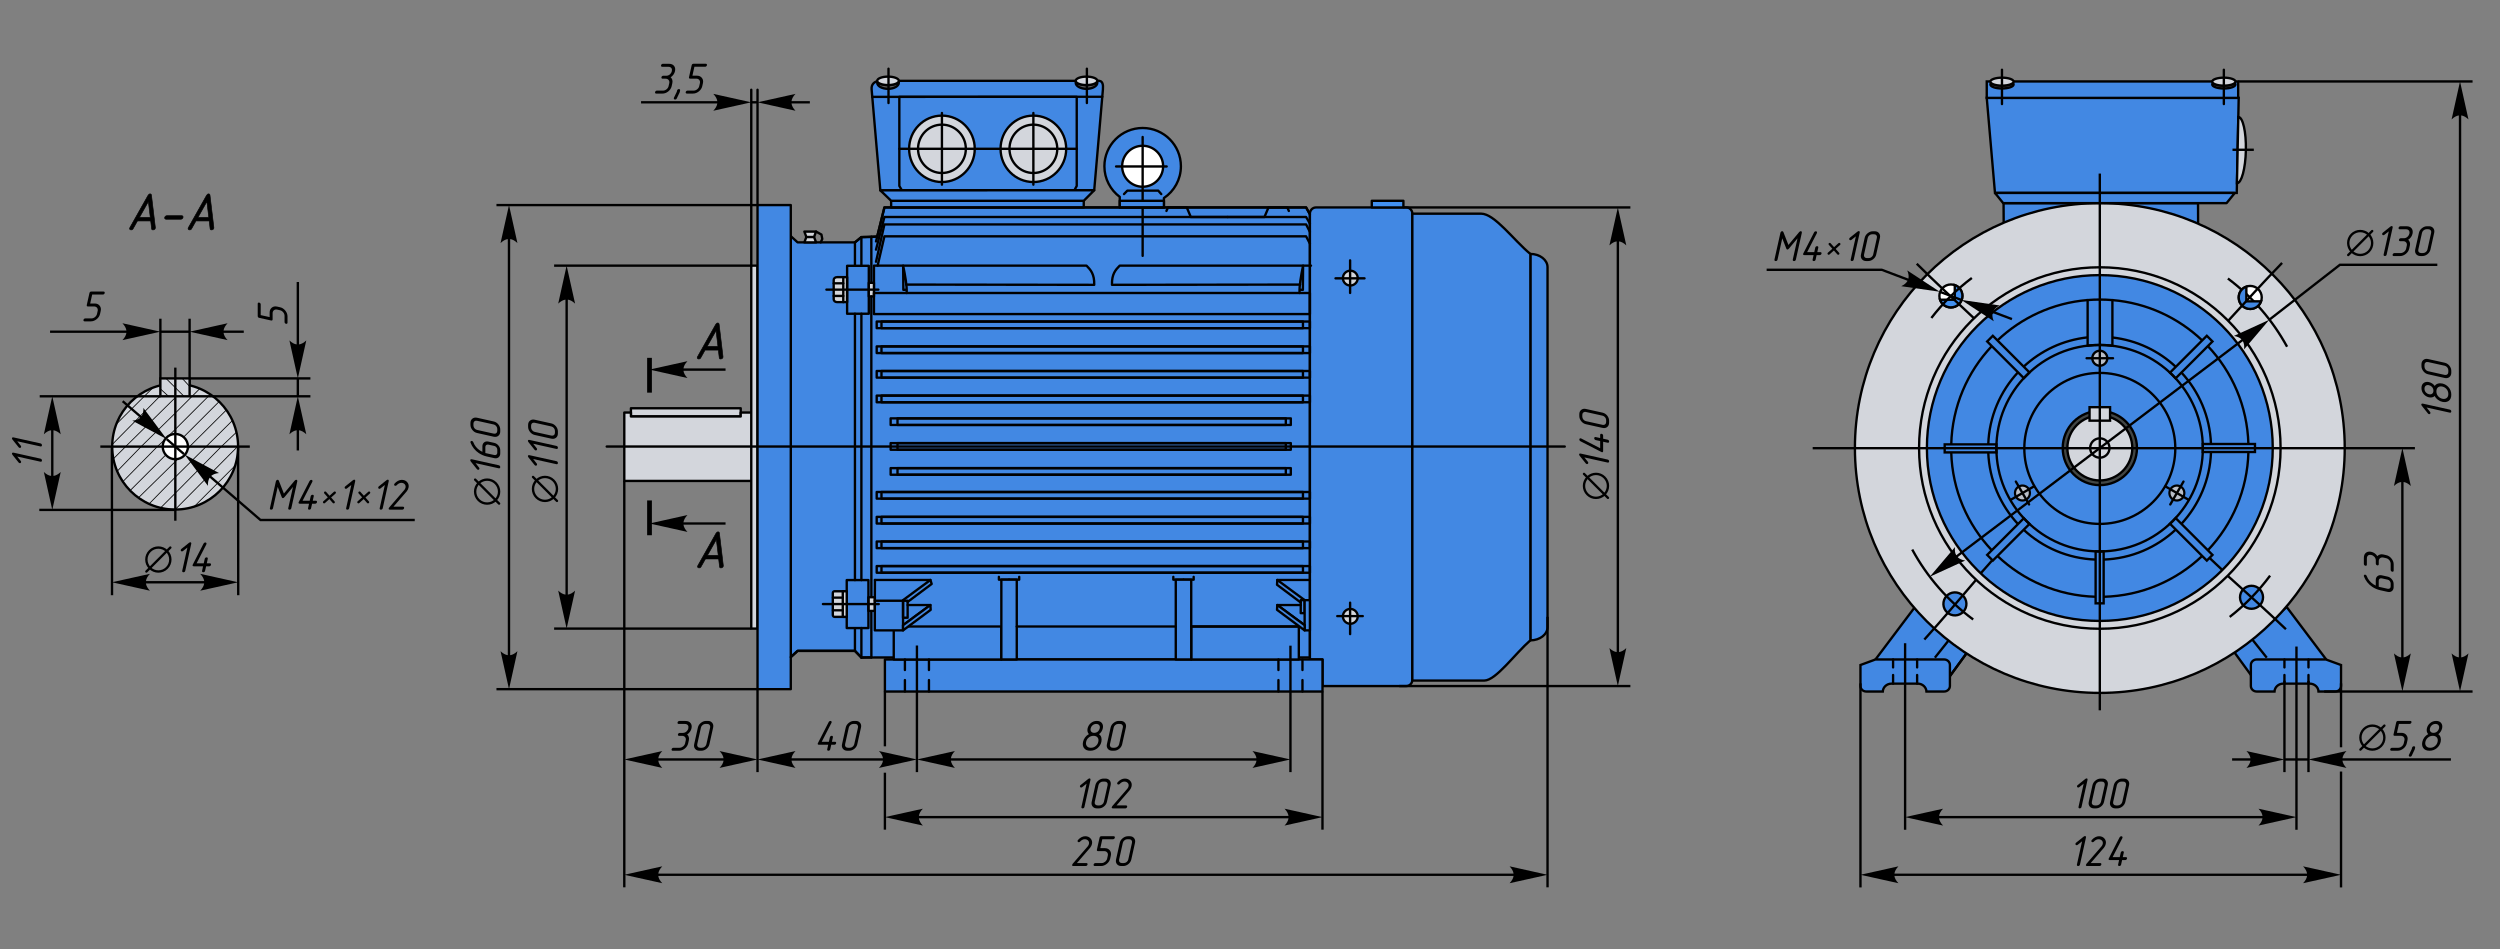 <?xml version="1.0" encoding="UTF-8"?> <svg xmlns="http://www.w3.org/2000/svg" xmlns:xlink="http://www.w3.org/1999/xlink" xml:space="preserve" version="1.1" style="shape-rendering:geometricPrecision; text-rendering:geometricPrecision; image-rendering:optimizeQuality; fill-rule:evenodd; clip-rule:evenodd" viewBox="0 0 91100 34595"><rect x="0" y="0" width="91100" height="34595" fill="#808080" stroke="none"/><defs><style type="text/css"> .str3 {stroke:black;stroke-width:86.487} .str6 {stroke:black;stroke-width:86.487} .str2 {stroke:black;stroke-width:86.487} .str8 {stroke:#333333;stroke-width:57.658} .str5 {stroke:black;stroke-width:172.975} .str9 {stroke:black;stroke-width:28.829} .str7 {stroke:black;stroke-width:23.063} .str4 {stroke:black;stroke-width:86.487;stroke-linejoin:bevel} .str0 {stroke:black;stroke-width:86.487;stroke-linecap:round;stroke-linejoin:round} .str1 {stroke:black;stroke-width:86.487;stroke-linecap:round;stroke-linejoin:round} .fil6 {fill:none} .fil8 {fill:none;fill-rule:nonzero} .fil4 {fill:#5B5B5B} .fil7 {fill:#4190F0} .fil9 {fill:#424645} .fil0 {fill:#4288E3} .fil12 {fill:#B9BEC8} .fil5 {fill:#D3D6DC} .fil1 {fill:white} .fil11 {fill:black;fill-rule:nonzero} .fil10 {fill:black;fill-rule:nonzero} .fil2 {fill:#4288E3;fill-rule:nonzero} .fil3 {fill:#D3D6DC;fill-rule:nonzero} </style></defs><g id="Слой_x0020_1"><polygon class="fil0 str0" points="32568,24031 32568,23957 31389,23960 31154,23718 29064,23718 28816,23945 28816,8605 29064,8832 31154,8832 31389,8640 31966,8619 32228,7559 47594,7559 47733,7807 47733,23957 47329,23957 47329,24031 "></polygon><path class="fil0 str1" d="M32075 2946l7802 0c158,0 346,-68 313,313l-317 3674 0 0 -7794 4 -317 -3678c-33,-381 471,-313 313,-313z"></path><path class="fil0 str1" d="M42413 7217c373,-250 619,-676 619,-1158 0,-770 -624,-1395 -1394,-1395 -770,0 -1394,625 -1394,1395 0,457 220,862 560,1116l0 384 1609 0 0 -342z"></path><path class="fil1 str1" d="M41638 6805c412,0 746,-334 746,-746 0,-413 -334,-747 -746,-747 -413,0 -747,334 -747,747 0,412 334,746 747,746z"></path><path class="fil0 str1" d="M47954 7559l3291 0c122,0 221,102 221,227l0 16987c0,124 -99,227 -221,227l-3053 0 0 -969 -459 0 0 -16245c0,-125 100,-227 221,-227z"></path><polygon class="fil2 str2" points="76517,7402 73010,7402 73014,8116 "></polygon><polygon class="fil2 str2" points="76517,7402 80096,7402 80099,8150 "></polygon><polygon class="fil0 str2" points="72697,7031 81507,7031 81578,3567 72397,3567 "></polygon><polygon class="fil0 str3" points="83326,22119 84771,24037 82029,24605 81427,23779 "></polygon><polygon class="fil0 str3" points="69757,22151 68342,24031 71055,24637 71657,23811 "></polygon><path class="fil3 str2" d="M76517 25250c4928,0 8925,-3996 8925,-8924 0,-4928 -3997,-8924 -8925,-8924 -4928,0 -8924,3996 -8924,8924 0,4928 3996,8924 8924,8924z"></path><path class="fil4 str1" d="M31972 2974c-5,13 -7,27 -7,40 0,123 177,223 395,223 218,0 394,-100 394,-223 0,-13 -2,-27 -6,-40 -34,71 -195,126 -388,126 -194,0 -354,-55 -388,-126z"></path><path class="fil5 str1" d="M32360 2792c-218,0 -395,69 -395,154 0,85 177,154 395,154 218,0 394,-69 394,-154 0,-85 -176,-154 -394,-154z"></path><path class="fil4 str1" d="M39204 2974c-4,13 -6,27 -6,40 0,123 176,223 394,223 218,0 395,-100 395,-223 0,-13 -3,-27 -7,-40 -34,71 -194,126 -388,126 -193,0 -354,-55 -388,-126z"></path><path class="fil5 str1" d="M37656 4213c-661,0 -1196,542 -1196,1210 0,668 535,1210 1196,1210 660,0 1196,-542 1196,-1210 0,-668 -536,-1210 -1196,-1210z"></path><path class="fil5 str1" d="M34324 4213c-660,0 -1196,542 -1196,1210 0,668 536,1210 1196,1210 661,0 1196,-542 1196,-1210 0,-668 -535,-1210 -1196,-1210z"></path><polygon class="fil6 str1" points="32772,3529 39236,3529 39236,6776 39151,6933 32865,6936 32772,6776 "></polygon><line class="fil6 str1" x1="31785" y1="3530" x2="40167" y2="3526"></line><line class="fil6 str1" x1="32377" y1="2504" x2="32377" y2="3754"></line><path class="fil5 str1" d="M39592 2792c-218,0 -394,69 -394,154 0,85 176,154 394,154 218,0 395,-69 395,-154 0,-85 -177,-154 -395,-154z"></path><path class="fil0 str1" d="M32473 7317zm0 0l7019 0 0 242 -7019 0 0 -242z"></path><polyline class="fil6 str1" points="40959,7072 41080,6947 42205,6947 42316,7072 "></polyline><line class="fil6 str1" x1="40670" y1="6066" x2="42513" y2="6066"></line><line class="fil6 str1" x1="41638" y1="4992" x2="41638" y2="9323"></line><path class="fil0 str1" d="M40804 7317zm0 0l1609 0 0 242 -1609 0 0 -242z"></path><path class="fil6 str1" d="M31847 10677c0,-333 0,-665 0,-997 2582,0 5163,0 7745,0 146,148 294,305 281,699l-6851 -9"></path><polyline class="fil6 str1" points="42505,7687 42561,7559 43246,7559 43393,7908 44735,7908 "></polyline><polyline class="fil6 str1" points="46965,7687 46909,7559 46224,7559 46077,7908 44735,7908 "></polyline><polyline class="fil6 str1" points="31981,9680 32228,8612 47594,8612 47733,8878 "></polyline><polyline class="fil6 str1" points="31922,9538 32228,8178 47594,8178 47733,8450 "></polyline><polyline class="fil6 str1" points="31922,9096 32228,7908 47594,7908 47733,8146 "></polyline><polyline class="fil6 str1" points="31922,8797 32228,7559 47594,7559 47733,7807 "></polyline><path class="fil6 str1" d="M33039 10677c15,-266 -55,-630 -128,-997l7 881 122 -3"></path><path class="fil6 str1" d="M47772 9680c-2294,0 -4645,0 -6970,0 -146,148 -294,305 -281,699l6852 -9"></path><path class="fil6 str1" d="M47356 10677c-15,-266 55,-630 128,-997l-7 881 -123 -3"></path><path class="fil0 str1" d="M32246 24031zm0 0l15946 0 0 1168 -15946 0 0 -1168z"></path><path class="fil0 str1" d="M55766 23335c345,0 626,-217 626,-483l0 -13116c0,-266 -281,-483 -626,-483l0 14082z"></path><path class="fil0 str1" d="M51466 7786l2506 0c495,0 1196,978 1794,1467 0,4693 0,9386 0,14080 -560,489 -1257,1467 -1680,1467l-2620 0c0,-5671 0,-11343 0,-17014z"></path><path class="fil5 str1" d="M49206 10404c149,0 270,-121 270,-270 0,-149 -121,-270 -270,-270 -150,0 -271,121 -271,270 0,149 121,270 271,270z"></path><path class="fil7 str1" d="M49988 7317zm0 0l1152 0 0 242 -1152 0 0 -242z"></path><path class="fil6 str1" d="M32121 19732zm0 0l15359 0 0 242 -15359 0 0 -242z"></path><path class="fil6 str1" d="M31947 19732zm0 0l15786 0 0 242 -15786 0 0 -242z"></path><path class="fil6 str1" d="M32121 18835zm0 0l15359 0 0 242 -15359 0 0 -242z"></path><path class="fil6 str1" d="M31947 18835zm0 0l15786 0 0 242 -15786 0 0 -242z"></path><path class="fil6 str1" d="M32121 17928zm0 0l15359 0 0 242 -15359 0 0 -242z"></path><path class="fil6 str1" d="M31947 17928zm0 0l15786 0 0 242 -15786 0 0 -242z"></path><path class="fil6 str1" d="M32121 14416zm0 0l15359 0 0 242 -15359 0 0 -242z"></path><path class="fil6 str1" d="M31947 14416zm0 0l15786 0 0 242 -15786 0 0 -242z"></path><path class="fil6 str1" d="M32121 13519zm0 0l15359 0 0 242 -15359 0 0 -242z"></path><path class="fil6 str1" d="M31947 13519zm0 0l15786 0 0 242 -15786 0 0 -242z"></path><path class="fil6 str1" d="M32121 12623zm0 0l15359 0 0 242 -15359 0 0 -242z"></path><path class="fil6 str1" d="M31947 12623zm0 0l15786 0 0 242 -15786 0 0 -242z"></path><path class="fil6 str1" d="M32121 11716zm0 0l15359 0 0 242 -15359 0 0 -242z"></path><path class="fil6 str1" d="M31947 11716zm0 0l15786 0 0 242 -15786 0 0 -242z"></path><path class="fil5 str1" d="M30869 10099l-364 0c-69,0 -125,44 -125,98l0 714c0,54 56,98 125,98l364 0 0 -910z"></path><path class="fil6 str1" d="M30869 9686zm0 0l790 0 0 1747 -790 0 0 -1747z"></path><path class="fil5 str1" d="M31847 10305zm0 0l-188 0 0 497 188 0 0 -497z"></path><path class="fil6 str1" d="M31847 11445zm0 0l15886 0 0 -768 -15886 0 0 768z"></path><line class="fil6 str2" x1="56392" y1="22477" x2="56392" y2="32334"></line><path class="fil5 str1" d="M22991 14877zm0 0l4001 0 0 299 -4001 0 0 -299z"></path><polygon class="fil5 str1" points="27604,15033 26992,15033 26992,15176 22991,15176 22991,15033 22749,15033 22749,17525 27604,17525 "></polygon><line class="fil6 str2" x1="27604" y1="17525" x2="27376" y2="17525"></line><path class="fil5 str1" d="M27604 9680zm-228 0l228 0 0 13226 -228 0 0 -13226z"></path><path class="fil0 str1" d="M28816 7473zm0 0l-1212 0 0 17640 1212 0 0 -17640z"></path><line class="fil6 str1" x1="57019" y1="16272" x2="22109" y2="16272"></line><polyline class="fil6 str1" points="31154,23718 29064,23718 28816,23945 "></polyline><line class="fil6 str1" x1="31154" y1="8832" x2="31389" y2="8640"></line><line class="fil6 str1" x1="31154" y1="11433" x2="31154" y2="21138"></line><line class="fil6 str1" x1="31154" y1="8832" x2="31154" y2="9686"></line><line class="fil6 str1" x1="31389" y1="11433" x2="31389" y2="21138"></line><path class="fil6 str1" d="M31966 8619c-197,21 -380,19 -577,21l0 1046"></path><line class="fil6 str1" x1="31753" y1="21763" x2="31751" y2="10802"></line><line class="fil6 str1" x1="31753" y1="10305" x2="31751" y2="8626"></line><line class="fil6 str2" x1="27604" y1="25113" x2="18091" y2="25113"></line><line class="fil6 str2" x1="27604" y1="7473" x2="18091" y2="7473"></line><line class="fil6 str2" x1="27376" y1="22906" x2="20192" y2="22906"></line><line class="fil6 str2" x1="27376" y1="9680" x2="20192" y2="9680"></line><line class="fil6 str2" x1="27604" y1="28136" x2="27604" y2="25113"></line><line class="fil6 str2" x1="22749" y1="32334" x2="22749" y2="17525"></line><path class="fil8 str2" d="M76517 22912c3637,0 6587,-2949 6587,-6586 0,-3637 -2950,-6586 -6587,-6586 -3636,0 -6586,2949 -6586,6586 0,3637 2950,6586 6586,6586z"></path><path class="fil2 str2" d="M76517 22627c3480,0 6302,-2822 6302,-6301 0,-3480 -2822,-6301 -6302,-6301 -3479,0 -6301,2821 -6301,6301 0,3479 2822,6301 6301,6301z"></path><line class="fil8 str2" x1="82215" y1="16132" x2="82215" y2="16132"></line><line class="fil8 str2" x1="82227" y1="16603" x2="82227" y2="16603"></line><line class="fil8 str2" x1="70867" y1="16467" x2="70867" y2="16467"></line><line class="fil8 str2" x1="70861" y1="15997" x2="70861" y2="15997"></line><line class="fil8 str2" x1="72695" y1="20521" x2="72695" y2="20521"></line><line class="fil8 str2" x1="72348" y1="20203" x2="72348" y2="20203"></line><line class="fil8 str2" x1="80639" y1="20228" x2="80639" y2="20228"></line><line class="fil8 str2" x1="80312" y1="20567" x2="80312" y2="20567"></line><line class="fil8 str2" x1="80393" y1="12180" x2="80393" y2="12180"></line><line class="fil8 str2" x1="80736" y1="12503" x2="80736" y2="12503"></line><line class="fil8 str2" x1="72446" y1="12371" x2="72446" y2="12371"></line><line class="fil8 str2" x1="72777" y1="12036" x2="72777" y2="12036"></line><polygon class="fil8 str1" points="36216,17058 47037,17058 47037,17299 32455,17299 32455,17058 "></polygon><polygon class="fil8 str1" points="36216,16147 47037,16147 47037,16388 32455,16388 32455,16147 "></polygon><polygon class="fil8 str1" points="36216,15245 32455,15245 32455,15486 47037,15486 47037,15245 "></polygon><polygon class="fil8 str1" points="35798,16147 32705,16147 32705,16388 46855,16388 46855,16147 "></polygon><polygon class="fil8 str1" points="35798,15245 32705,15245 32705,15486 46855,15486 46855,15245 "></polygon><polygon class="fil8 str1" points="35798,17058 46855,17058 46855,17299 32705,17299 32705,17058 "></polygon><polygon class="fil2 str4" points="72996,7402 81136,7402 81436,7031 72697,7031 "></polygon><polygon class="fil2 str2" points="81559,2968 81559,3567 72397,3567 72397,2968 "></polygon><line class="fil6 str2" x1="82601" y1="23967" x2="82073" y2="23303"></line><path class="fil0 str2" d="M82233 24031l2522 0 552 202 0 764c0,111 -95,202 -212,202l-608 0c-8,-160 -148,-287 -318,-287l-969 0c-170,0 -309,127 -318,287l-649 0c-117,0 -212,-91 -212,-202l0 -764c0,-111 95,-202 212,-202z"></path><line class="fil6 str2" x1="71055" y1="24637" x2="71657" y2="23811"></line><line class="fil6 str2" x1="70506" y1="23967" x2="71003" y2="23343"></line><path class="fil0 str2" d="M70845 24031l-2503 0 -547 202 0 764c0,111 94,202 210,202l603 0c9,-159 147,-287 316,-287l961 0c169,0 307,128 316,287l644 0c115,0 210,-91 210,-202l0 -764c0,-111 -95,-202 -210,-202z"></path><line class="fil6 str2" x1="80982" y1="20772" x2="80529" y2="20344"></line><line class="fil6 str2" x1="72589" y1="20426" x2="72176" y2="20893"></line><path class="fil0 str2" d="M71656 21986c-11,-231 -207,-410 -438,-399 -232,11 -410,208 -400,439 11,231 208,410 439,399 231,-11 410,-207 399,-439z"></path><path class="fil0 str2" d="M82038 21346c-232,4 -416,195 -412,427 4,232 196,416 427,412 232,-5 416,-196 412,-427 -5,-232 -196,-417 -427,-412z"></path><path class="fil1 str2" d="M81579 10844c2,231 192,417 424,415 231,-3 417,-193 415,-425 -3,-231 -193,-417 -424,-415 -232,3 -418,193 -415,425z"></path><path class="fil6 str2" d="M69681 20024c540,995 1296,1868 2222,2550"></path><path class="fil6 str2" d="M81250 22481c561,-435 1055,-943 1472,-1505"></path><path class="fil6 str2" d="M83341 12635c-529,-966 -1262,-1817 -2157,-2486"></path><path class="fil5 str2" d="M81840 5475c14,-666 -110,-1210 -276,-1213l-50 2414c166,3 312,-534 326,-1201z"></path><polyline class="fil6 str2" points="82692,11652 85266,9649 88816,9649 "></polyline><line class="fil6 str2" x1="83683" y1="23560" x2="83683" y2="30237"></line><line class="fil6 str2" x1="69422" y1="23439" x2="69422" y2="30237"></line><line class="fil6 str2" x1="84121" y1="27675" x2="83245" y2="27675"></line><line class="fil6 str2" x1="90100" y1="2968" x2="81561" y2="2968"></line><path class="fil6 str1" d="M37656 4542c-481,0 -871,394 -871,881 0,487 390,881 871,881 481,0 871,-394 871,-881 0,-487 -390,-881 -871,-881z"></path><path class="fil6 str1" d="M34324 4542c-481,0 -871,394 -871,881 0,487 390,881 871,881 481,0 871,-394 871,-881 0,-487 -390,-881 -871,-881z"></path><path class="fil1 str2" d="M71091 11205c231,0 419,-188 419,-419 0,-232 -188,-420 -419,-420 -232,0 -420,188 -420,420 0,231 188,419 420,419z"></path><circle class="fil9 str3" cx="76518" cy="16325" r="1353"></circle><circle class="fil5 str3" cx="76518" cy="16325" r="1183"></circle><path class="fil8 str2" d="M76518 16678c194,0 352,-158 352,-353 0,-195 -158,-352 -352,-352 -195,0 -353,157 -353,352 0,195 158,353 353,353z"></path><path class="fil10" d="M70322 21016l918 -1081c-14,122 0,221 44,299l10394 -7869c-62,-63 -154,-104 -275,-123l1289 -590 -918 1080c14,-122 0,-221 -44,-298l-10394 7869c62,62 154,103 275,123l-1289 590z"></path><path class="fil3 str2" d="M76143 14838zm0 0l748 0 0 491 -748 0 0 -491z"></path><line class="fil6 str2" x1="87999" y1="16332" x2="66054" y2="16332"></line><line class="fil6 str2" x1="90100" y1="25199" x2="84693" y2="25199"></line><path class="fil6 str2" d="M83299 22929c-697,-667 -1407,-1301 -2123,-1948"></path><path class="fil6 str2" d="M70123 23305c647,-716 1260,-1444 1887,-2178"></path><path class="fil4 str2" d="M73349 3027c17,16 27,33 27,51 0,81 -190,146 -424,146 -234,0 -423,-65 -423,-146 0,-18 9,-35 27,-51 60,55 215,94 396,94 181,0 336,-39 397,-94z"></path><path class="fil5 str2" d="M72952 2830c234,0 424,65 424,145 0,81 -190,146 -424,146 -234,0 -423,-65 -423,-146 0,-80 189,-145 423,-145z"></path><path class="fil4 str2" d="M81433 3027c18,16 27,33 27,51 0,81 -189,146 -423,146 -234,0 -424,-65 -424,-146 0,-18 10,-35 27,-51 61,55 215,94 397,94 181,0 335,-39 396,-94z"></path><path class="fil5 str2" d="M81037 2830c234,0 423,65 423,145 0,81 -189,146 -423,146 -234,0 -424,-65 -424,-146 0,-80 190,-145 424,-145z"></path><line class="fil6 str1" x1="49198" y1="9487" x2="49198" y2="10675"></line><line class="fil6 str1" x1="48666" y1="10143" x2="49723" y2="10143"></line><line class="fil6 str1" x1="39606" y1="2504" x2="39606" y2="3754"></line><line class="fil6 str1" x1="37656" y1="4117" x2="37656" y2="6729"></line><line class="fil6 str1" x1="32772" y1="5423" x2="39236" y2="5423"></line><line class="fil6 str1" x1="34324" y1="4117" x2="34324" y2="6729"></line><polygon class="fil0 str0" points="39873,6933 39492,7317 32473,7317 32079,6937 "></polygon><line class="fil6 str1" x1="30729" y1="10784" x2="30380" y2="10784"></line><line class="fil6 str1" x1="30729" y1="10323" x2="30380" y2="10323"></line><line class="fil6 str1" x1="30729" y1="10099" x2="30729" y2="11009"></line><line class="fil6 str1" x1="32007" y1="10554" x2="30115" y2="10554"></line><path class="fil0 str2" d="M81579 10844c2,231 192,417 424,415 180,-2 333,-118 390,-279l-536 0 0 -536c-164,58 -280,216 -278,400z"></path><path class="fil7 str2" d="M71510 10785c-2,232 -192,418 -424,416 -180,-3 -333,-118 -390,-279l536 0 0 -536c164,58 280,216 278,399z"></path><path class="fil6 str2" d="M69846 9611c684,680 1383,1327 2087,1987"></path><path class="fil6 str2" d="M71854 10129c-559,421 -1054,912 -1475,1458"></path><path class="fil6 str2" d="M83159 9581c-673,692 -1312,1398 -1964,2109"></path><path class="fil11" d="M27604 27675l-1384 308c85,-89 134,-177 146,-265l-2378 0c12,88 60,176 145,265l-1384 -308 1384 -307c-85,88 -133,176 -145,264l2378 0c-12,-88 -61,-176 -146,-264l1384 307z"></path><path class="fil11" d="M33413 27675l-1384 308c85,-89 134,-177 146,-265l-3332 0c12,88 60,176 145,265l-1384 -308 1384 -307c-85,88 -133,176 -145,264l3332 0c-12,-88 -61,-176 -146,-264l1384 307z"></path><path class="fil11" d="M47024 27675l-1384 308c85,-89 134,-177 146,-265l-11135 0c12,88 61,176 146,265l-1384 -308 1384 -307c-85,88 -134,176 -146,264l11135 0c-12,-88 -61,-176 -146,-264l1384 307z"></path><path class="fil11" d="M48192 29776l-1384 308c85,-89 133,-177 145,-265l-13469 0c12,88 60,176 145,265l-1383 -308 1383 -307c-85,88 -133,176 -145,264l13469 0c-12,-88 -60,-176 -145,-264l1384 307z"></path><path class="fil11" d="M20648 22906l-307 -1384c89,85 177,134 264,146l0 -10750c-87,12 -175,61 -264,146l307 -1384 308 1384c-89,-85 -177,-134 -264,-146l0 10750c87,-12 175,-61 264,-146l-308 1384z"></path><path class="fil11" d="M18548 25113l-308 -1384c89,85 177,134 264,146l0 -15163c-87,12 -175,60 -264,145l308 -1384 307 1384c-89,-85 -176,-133 -264,-145l0 15163c88,-12 175,-61 264,-146l-307 1384z"></path><path class="fil11" d="M87543 25194l-308 -1384c89,85 177,133 264,145l0 -6391c-87,12 -175,61 -264,146l308 -1384 307 1384c-89,-85 -177,-134 -264,-146l0 6391c87,-12 175,-60 264,-145l-307 1384z"></path><path class="fil11" d="M89643 25194l-307 -1384c89,85 176,133 264,145l0 -19749c-88,12 -175,61 -264,146l307 -1384 308 1384c-89,-85 -177,-134 -264,-146l0 19749c87,-12 175,-60 264,-145l-308 1384z"></path><line class="fil6 str2" x1="83245" y1="24804" x2="83245" y2="28136"></line><line class="fil6 str2" x1="84121" y1="24812" x2="84121" y2="28136"></line><path class="fil11" d="M84121 27675l1384 -307c-85,88 -134,176 -146,264l3953 0 0 86 -3953 0c12,88 61,176 146,265l-1384 -308z"></path><path class="fil11" d="M82007 27632l-669 0 0 86 669 0c-12,88 -61,176 -146,265l1384 -308 -1384 -307c85,88 134,176 146,264z"></path><path class="fil11" d="M69422 29776l1383 -307c-84,88 -133,176 -145,264l11785 0c-12,-88 -61,-176 -146,-264l1384 307 -1384 308c85,-89 134,-177 146,-265l-11785 0c12,88 61,176 145,265l-1383 -308z"></path><path class="fil10" d="M70685 10632l-1404 -203c111,-53 187,-118 230,-196l-944 -358 -4191 0 0 -86 4207 0 959 363c20,-86 6,-186 -43,-298l1186 778z"></path><line class="fil6 str2" x1="71469" y1="10929" x2="70712" y2="10642"></line><path class="fil10" d="M71469 10929l1403 203c-110,52 -187,117 -229,195l688 261 -31 81 -688 -261c-20,87 -6,186 42,299l-1185 -778z"></path><path class="fil11" d="M58954 25000l-307 -1384c89,85 177,133 264,145l0 -14964c-87,12 -175,60 -264,145l307 -1383 308 1383c-89,-85 -177,-133 -264,-145l0 14964c87,-12 175,-60 264,-145l-308 1384z"></path><line class="fil6 str2" x1="59411" y1="25000" x2="50987" y2="25000"></line><line class="fil6 str2" x1="59411" y1="7559" x2="51140" y2="7559"></line><line class="fil6 str1" x1="27376" y1="9680" x2="27376" y2="3271"></line><line class="fil6 str1" x1="27604" y1="7473" x2="27604" y2="3271"></line><path class="fil11" d="M27376 3728l-1384 308c85,-89 134,-177 146,-265l-2778 0 0 -86 2778 0c-12,-88 -61,-176 -146,-264l1384 307z"></path><line class="fil6 str3" x1="27604" y1="3728" x2="27376" y2="3728"></line><path class="fil11" d="M28843 3771l668 0 0 -86 -668 0c12,-88 60,-176 145,-264l-1384 307 1384 308c-85,-89 -133,-177 -145,-265z"></path><path class="fil11" d="M67795 31877l1383 -308c-85,89 -133,177 -145,265l15036 0c-12,-88 -61,-176 -146,-265l1384 308 -1384 307c85,-88 134,-176 146,-264l-15036 0c12,88 60,176 145,264l-1383 -307z"></path><line class="fil6 str2" x1="85307" y1="28115" x2="85307" y2="32338"></line><line class="fil6 str2" x1="85307" y1="24901" x2="85307" y2="27231"></line><line class="fil6 str2" x1="67795" y1="24902" x2="67795" y2="32338"></line><line class="fil6 str2" x1="48191" y1="30233" x2="48191" y2="25199"></line><line class="fil6 str2" x1="32246" y1="27196" x2="32246" y2="25199"></line><path class="fil11" d="M56392 31877l-1383 307c84,-88 133,-176 145,-264l-31166 0c12,88 60,176 145,264l-1384 -307 1384 -308c-85,89 -133,177 -145,265l31166 0c-12,-88 -61,-176 -145,-265l1383 308z"></path><line class="fil6 str2" x1="32246" y1="30233" x2="32246" y2="28157"></line><line class="fil6 str5" x1="23668" y1="14308" x2="23668" y2="13040"></line><line class="fil6 str5" x1="23668" y1="19504" x2="23668" y2="18236"></line><path class="fil11" d="M24906 13512l1533 0 0 -87 -1533 0c12,-87 60,-175 145,-264l-1383 307 1383 308c-85,-89 -133,-177 -145,-264z"></path><path class="fil11" d="M24906 19119l1533 0 0 -86 -1533 0c12,-88 60,-176 145,-265l-1383 308 1383 307c-85,-88 -133,-176 -145,-264z"></path><line class="fil6 str2" x1="81352" y1="5458" x2="82129" y2="5458"></line><path class="fil6 str6" d="M76073 10934c-1269,103 -2415,644 -3286,1471m4189 -107c888,101 1690,489 2309,1069m206 208c638,689 1040,1600 1077,2604m1 292c-34,1010 -437,1926 -1078,2619m-206 207c-693,649 -1613,1058 -2629,1094m-292 0c-1012,-36 -1929,-442 -2622,-1087m-206 -207c-642,-690 -1046,-1604 -1084,-2612m0 -292c34,-1013 439,-1932 1084,-2626m206 -206c626,-583 1435,-971 2331,-1067m-3492 318c-888,939 -1443,2195 -1478,3581m0 292c39,1380 593,2631 1478,3567m206 207c937,890 2192,1449 3577,1487m293 1c1390,-35 2650,-595 3591,-1488m206 -207c888,-939 1443,-2195 1478,-3581m-1 -292c-38,-1380 -592,-2631 -1477,-3567m-206 -207c-868,-824 -2009,-1364 -3272,-1470m-466 1635c2078,0 3762,1685 3762,3762 0,2078 -1684,3762 -3762,3762 -2077,0 -3762,-1684 -3762,-3762 0,-2077 1685,-3762 3762,-3762z"></path><path class="fil6 str3" d="M79280 13786l1343 -1343 -207 -207 -1342 1343c71,66 140,136 206,207zm-2304 -1187l0 -1664c-151,-12 -304,-19 -459,-19 -149,0 -297,6 -444,18l0 1662c300,-35 603,-34 903,3zm-612 7492l0 1894 293 0 0 -1894c-99,4 -195,4 -293,0zm-3613 -3898l-1887 0 0 292 1888 0c-4,-98 -4,-194 -1,-292zm9420 -14l-1902 0c4,98 4,194 0,292l1902 0 0 -292zm-8423 2706l-1336 1336 206 207 1336 -1336c-71,-66 -140,-135 -206,-207zm5532 -7l1343 1343 -207 207 -1342 -1343c71,-66 140,-135 206,-207zm-6662 -6642l1336 1336c-71,67 -140,136 -206,207l-1336 -1336 206 -207z"></path><path class="fil11" d="M24354 2434c52,0 90,17 113,50 20,28 24,65 15,109 -10,44 -33,82 -68,115 -39,34 -83,52 -132,52l-112 0c-18,0 -32,5 -44,16 -12,10 -20,23 -23,38 -4,15 -1,28 6,38 8,11 21,16 37,16l112 0c23,0 43,4 61,13 19,8 34,20 45,35 12,14 20,32 25,51 4,20 4,41 -1,63l-25 110c-5,22 -14,43 -27,62 -13,20 -28,37 -47,52 -18,15 -38,26 -60,35 -22,8 -45,13 -67,13l-223 0c-17,0 -32,5 -44,16 -13,11 -20,24 -24,39 -3,15 -1,28 6,38 8,11 20,16 37,16l223 0c77,0 149,-26 215,-79 65,-53 107,-117 124,-192l24 -110c10,-44 9,-85 -2,-122 -12,-36 -31,-67 -59,-92 41,-26 75,-58 102,-97 27,-38 46,-80 56,-124 16,-74 7,-136 -29,-186 -39,-56 -103,-84 -189,-84l-223 0c-17,0 -32,5 -44,16 -13,12 -20,24 -23,38 -4,16 -2,29 6,39 7,11 19,16 37,16l222 0z"></path><path id="1" class="fil11" d="M24770 3356l12 -54c4,-18 2,-32 -7,-42 -8,-9 -20,-14 -35,-14 -16,0 -30,5 -43,15 -13,10 -21,24 -25,41l-10 44 -103 213c-2,5 -3,10 -4,14 -4,16 -1,29 8,39 9,10 21,15 37,15 30,0 51,-14 62,-41l104 -218 4 -12z"></path><path id="2" class="fil11" d="M25304 2433l388 0c18,0 33,-6 45,-17 12,-11 20,-23 23,-37 3,-16 2,-29 -5,-40 -7,-11 -20,-16 -38,-16l-444 0c-38,0 -61,19 -69,56l-97 433c-8,36 7,54 45,54l221 0c23,0 44,5 63,13 18,9 34,20 45,35 12,15 20,32 25,52 4,21 3,42 -2,64l-24 108c-5,22 -13,43 -27,63 -13,19 -28,37 -47,52 -19,16 -39,27 -62,36 -22,8 -45,13 -67,13l-221 0c-19,0 -34,5 -46,16 -12,10 -20,23 -23,38 -4,14 -1,27 7,38 8,10 20,16 38,16l221 0c77,0 148,-27 214,-80 66,-53 107,-117 124,-192l24 -108c17,-75 4,-139 -39,-192 -42,-53 -102,-80 -179,-80l-165 0 72 -325z"></path><path class="fil11" d="M18175 16954l-977 -217c-20,-4 -35,-3 -46,3 -10,6 -16,16 -16,29 0,16 8,34 24,54l216 269c12,15 25,23 38,26 15,4 28,1 39,-8 11,-9 17,-21 17,-36 0,-13 -6,-27 -18,-41l-123 -156 846 188c17,4 30,1 40,-8 9,-10 14,-21 14,-35 0,-17 -4,-31 -13,-43 -9,-13 -23,-21 -41,-25z"></path><path id="1" class="fil11" d="M17991 15358l-608 -136c-67,-14 -124,-3 -170,34 -47,38 -70,90 -70,157l0 67c0,67 23,130 71,189 47,58 103,95 169,109l608 136c67,14 123,3 170,-34 45,-38 68,-91 68,-159l0 -66c0,-69 -23,-131 -68,-188 -47,-58 -103,-94 -170,-109zm0 110c36,8 67,28 92,60 25,31 38,66 38,103l0 66c0,37 -13,66 -38,86 -25,20 -56,26 -92,18l-608 -135c-36,-8 -67,-28 -93,-59 -25,-32 -38,-66 -38,-103l0 -67c0,-36 13,-65 38,-85 26,-21 57,-27 93,-19l608 135z"></path><path id="2" class="fil11" d="M17686 16509l0 -219c0,-32 10,-56 32,-73 21,-17 47,-22 77,-15l217 48c30,7 56,23 77,50 22,26 32,55 32,86l0 111c0,31 -10,55 -32,71 -21,16 -47,20 -77,13l-326 -72zm-108 -43c-33,-16 -62,-33 -87,-49 -116,-77 -197,-178 -244,-303 -10,-25 -27,-40 -49,-45 -15,-3 -28,-1 -39,7 -11,8 -16,19 -16,34 0,8 1,16 4,24 29,76 70,146 122,212 52,65 112,120 179,164 91,60 188,102 292,125l272 60c61,14 113,4 155,-30 42,-34 62,-82 62,-144l0 -111c0,-62 -20,-120 -62,-171 -42,-53 -94,-86 -155,-100l-217 -48c-61,-13 -113,-3 -155,31 -41,33 -62,81 -62,144l0 200z"></path><path class="fil11" d="M20276 16805l-977 -217c-20,-5 -35,-4 -46,2 -11,7 -16,16 -16,29 0,17 8,35 24,54l216 269c12,15 24,24 38,27 15,3 28,0 39,-9 11,-9 17,-21 17,-36 0,-13 -6,-26 -18,-41l-124 -156 847 188c17,4 30,1 40,-8 9,-9 14,-21 14,-35 0,-16 -4,-31 -13,-43 -9,-12 -23,-20 -41,-24z"></path><path id="1" class="fil11" d="M20276 16249l-977 -217c-20,-5 -35,-4 -46,2 -11,7 -16,16 -16,29 0,17 8,35 24,54l216 270c12,14 24,23 38,26 15,3 28,0 39,-9 11,-8 17,-20 17,-36 0,-13 -6,-26 -18,-41l-124 -156 847 188c17,4 30,1 40,-8 9,-9 14,-21 14,-35 0,-16 -4,-30 -13,-43 -9,-12 -23,-20 -41,-24z"></path><path id="2" class="fil11" d="M20092 15429l-609 -135c-66,-15 -123,-4 -170,34 -46,37 -69,89 -69,157l0 66c0,67 23,131 71,190 47,58 103,94 168,109l609 135c66,15 123,4 170,-34 45,-37 68,-90 68,-158l0 -67c0,-68 -23,-131 -68,-187 -47,-58 -104,-95 -170,-110zm0 111c36,8 66,28 92,59 25,32 38,66 38,103l0 67c0,37 -13,65 -38,85 -26,21 -56,27 -92,19l-609 -135c-36,-8 -66,-28 -92,-60 -25,-31 -38,-66 -38,-102l0 -67c0,-37 13,-66 38,-86 26,-20 56,-26 92,-18l609 135z"></path><path class="fil11" d="M58582 16746l-977 -217c-20,-5 -35,-4 -46,2 -11,7 -16,16 -16,29 0,17 8,35 24,54l216 270c12,14 24,23 38,26 15,3 28,0 39,-9 11,-8 17,-20 17,-36 0,-13 -6,-26 -18,-41l-124 -156 847 188c17,4 30,1 40,-8 9,-9 14,-21 14,-35 0,-16 -4,-30 -13,-43 -9,-12 -23,-20 -41,-24z"></path><path id="1" class="fil11" d="M58398 15037l-609 -135c-66,-15 -123,-4 -170,34 -46,37 -69,89 -69,156l0 67c0,67 23,130 71,190 47,58 103,94 168,109l609 135c66,15 123,4 170,-34 45,-37 68,-90 68,-158l0 -67c0,-68 -23,-131 -68,-188 -47,-58 -104,-94 -170,-109zm0 111c36,8 66,27 92,59 25,32 38,66 38,103l0 67c0,36 -13,65 -38,85 -26,21 -56,27 -92,19l-609 -135c-36,-8 -66,-28 -92,-60 -25,-32 -38,-66 -38,-103l0 -66c0,-37 13,-66 38,-86 26,-20 56,-27 92,-19l609 136z"></path><path id="2" class="fil11" d="M58310 15962l-163 -36c-17,-4 -30,-1 -40,8 -9,9 -14,21 -14,35 0,16 5,31 15,43 10,13 23,21 39,24l163 37 0 260 -691 -355c-5,-3 -10,-4 -15,-6 -16,-3 -29,0 -39,9 -10,9 -15,21 -15,36 0,11 3,22 10,33 7,12 17,21 29,28l761 390c2,2 6,4 11,6 6,2 10,4 13,4 30,7 44,-9 44,-48l0 -333 164 36c17,4 30,1 40,-7 9,-9 14,-21 14,-36 0,-17 -4,-31 -13,-43 -9,-12 -23,-21 -41,-25l-164 -36 0 -110c0,-19 -5,-34 -15,-45 -11,-12 -24,-19 -39,-23 -15,-3 -28,-2 -39,5 -10,7 -15,20 -15,39l0 110z"></path><path class="fil11" d="M24956 26381c52,0 90,17 113,50 19,28 24,65 14,109 -9,44 -32,82 -67,115 -40,35 -84,52 -132,52l-113 0c-17,0 -32,5 -44,16 -12,10 -20,23 -23,38 -3,15 -1,28 7,38 8,11 20,16 36,16l113 0c22,0 43,4 61,13 18,8 33,20 45,35 12,14 20,32 24,51 5,20 4,41 -1,63l-24 110c-5,22 -14,43 -27,62 -13,20 -29,37 -47,52 -19,15 -39,26 -61,35 -22,8 -44,13 -67,13l-223 0c-17,0 -32,5 -44,16 -12,11 -20,24 -23,39 -3,15 -1,28 6,38 7,11 20,16 37,16l223 0c77,0 148,-26 214,-79 66,-53 107,-117 124,-192l25 -110c9,-44 9,-85 -3,-121 -11,-37 -31,-68 -59,-93 42,-26 76,-58 103,-97 27,-38 45,-80 55,-124 17,-74 7,-136 -28,-186 -40,-56 -103,-84 -190,-84l-222 0c-18,0 -32,5 -45,16 -12,12 -20,24 -23,38 -3,16 -1,29 6,39 8,11 20,16 37,16l223 0z"></path><path id="1" class="fil11" d="M25852 27118l135 -608c15,-67 4,-123 -34,-170 -37,-47 -89,-70 -156,-70l-67 0c-67,0 -130,24 -190,72 -58,46 -94,102 -109,168l-135 608c-15,67 -4,124 34,170 37,46 90,69 159,69l66 0c68,0 131,-23 188,-69 58,-46 94,-103 109,-170zm-111 0c-8,36 -27,67 -59,93 -32,25 -66,38 -103,38l-66 0c-37,0 -66,-13 -86,-38 -21,-26 -27,-57 -19,-93l135 -608c8,-36 28,-67 60,-92 32,-26 66,-38 103,-38l66 0c37,0 66,12 86,38 20,25 27,56 19,92l-136 608z"></path><path class="fil11" d="M30315 27031l36 -164c4,-17 1,-30 -8,-39 -9,-10 -21,-15 -35,-15 -16,0 -31,5 -43,16 -13,10 -21,23 -24,38l-37 164 -260 0 355 -691c3,-5 4,-11 6,-16 3,-16 0,-29 -9,-39 -9,-10 -21,-15 -36,-15 -11,0 -22,4 -33,11 -12,6 -21,16 -28,29l-390 761c-2,2 -4,6 -6,11 -2,5 -4,9 -5,13 -6,29 10,44 49,44l333 0 -36 164c-4,17 -1,30 7,39 9,10 21,15 36,15 16,0 31,-5 43,-14 12,-9 20,-22 24,-40l37 -164 110 0c19,0 34,-5 45,-16 12,-10 19,-23 23,-38 3,-16 1,-29 -5,-39 -7,-10 -20,-15 -39,-15l-110 0z"></path><path id="1" class="fil11" d="M31240 27118l135 -608c15,-67 4,-123 -34,-170 -37,-47 -89,-70 -156,-70l-67 0c-67,0 -130,24 -190,72 -58,46 -94,102 -109,168l-135 608c-15,67 -4,124 34,170 37,46 90,69 158,69l67 0c68,0 131,-23 188,-69 58,-46 94,-103 109,-170zm-111 0c-8,36 -28,67 -59,93 -32,25 -66,38 -103,38l-67 0c-36,0 -65,-13 -85,-38 -21,-26 -27,-57 -19,-93l135 -608c8,-36 28,-67 60,-92 32,-26 66,-38 103,-38l66 0c37,0 66,12 86,38 20,25 27,56 19,92l-136 608z"></path><path class="fil11" d="M86681 21382l0 -219c0,-32 10,-56 32,-73 21,-17 47,-22 77,-15l216 48c31,7 57,23 78,50 21,26 32,55 32,86l0 111c0,31 -11,55 -32,71 -21,16 -47,20 -78,14l-325 -73zm-108 -43c-33,-16 -62,-33 -88,-49 -115,-77 -196,-178 -243,-303 -10,-25 -27,-40 -49,-45 -15,-3 -28,-1 -39,7 -11,8 -16,19 -16,34 0,8 1,16 4,24 29,76 69,146 122,212 52,65 112,120 179,164 91,60 188,102 292,125l271 60c62,14 114,4 156,-30 41,-34 62,-82 62,-144l0 -111c0,-62 -21,-120 -62,-171 -42,-53 -94,-86 -156,-100l-216 -48c-61,-13 -113,-3 -155,31 -42,33 -62,81 -62,144l0 200z"></path><path id="1" class="fil11" d="M86249 20350c0,-52 16,-90 49,-113 29,-19 65,-24 110,-14 43,9 81,32 114,67 35,39 52,83 52,132l0 112c0,18 6,32 16,45 11,12 24,19 38,23 15,3 28,1 39,-7 10,-8 15,-20 15,-37l0 -112c0,-23 5,-43 13,-61 9,-18 20,-33 35,-45 15,-12 32,-20 52,-24 19,-5 40,-4 62,0l110 25c22,5 43,14 63,27 19,13 37,29 51,47 15,18 27,39 35,61 9,22 13,44 13,67l0 222c0,18 6,32 17,45 11,12 24,20 39,23 14,3 27,1 38,-6 10,-8 16,-20 16,-37l0 -223c0,-77 -27,-148 -80,-214 -53,-66 -117,-108 -192,-124l-110 -25c-44,-10 -85,-9 -121,3 -37,11 -68,31 -93,59 -25,-42 -57,-76 -96,-103 -39,-27 -80,-46 -125,-55 -74,-17 -136,-7 -186,28 -56,40 -84,103 -84,189l0 223c0,18 6,32 17,45 11,12 23,19 37,22 16,4 29,2 40,-5 10,-8 16,-20 16,-37l0 -223z"></path><path class="fil11" d="M89271 14926l-977 -217c-20,-4 -35,-3 -46,3 -11,6 -16,16 -16,29 0,16 8,34 24,54l216 269c12,15 24,24 38,27 15,3 28,0 39,-9 11,-9 17,-21 17,-36 0,-13 -6,-27 -18,-41l-124 -156 847 188c17,4 30,1 40,-8 9,-9 14,-21 14,-35 0,-16 -5,-31 -14,-43 -9,-12 -22,-21 -40,-25z"></path><path id="1" class="fil11" d="M88674 14238c0,51 -17,88 -51,112 -30,21 -67,26 -113,16 -44,-10 -81,-32 -111,-66 -34,-39 -51,-84 -51,-135 0,-52 17,-90 51,-113 30,-21 67,-26 111,-16 46,10 83,32 113,65 34,39 51,85 51,137zm108 24c0,-71 22,-122 68,-154 40,-27 90,-34 149,-21 61,14 110,43 150,89 45,50 68,111 68,183 0,70 -23,120 -68,150 -41,28 -90,35 -150,22 -60,-13 -110,-43 -149,-88 -46,-50 -68,-111 -68,-181zm-61 -199c-25,-36 -56,-66 -93,-90 -37,-24 -77,-40 -118,-50 -74,-16 -136,-6 -186,29 -57,38 -86,101 -86,189 0,88 29,163 86,226 50,57 112,94 186,111 41,9 80,9 117,1 36,-8 67,-24 93,-49 29,57 69,103 118,139 49,37 103,61 161,74 89,20 164,9 226,-32 67,-47 100,-123 100,-228 0,-107 -34,-198 -102,-275 -61,-69 -136,-113 -224,-133 -57,-12 -110,-12 -160,3 -50,14 -89,43 -118,85z"></path><path id="2" class="fil11" d="M89087 13218l-609 -135c-66,-15 -123,-4 -170,33 -46,38 -70,90 -70,157l0 67c0,67 24,130 72,190 47,58 103,94 168,108l609 136c66,15 123,3 170,-34 45,-38 68,-91 68,-159l0 -66c0,-69 -23,-131 -68,-188 -47,-58 -104,-94 -170,-109zm0 110c36,8 66,28 92,60 25,31 38,66 38,103l0 66c0,37 -13,66 -38,86 -26,20 -56,27 -92,19l-609 -136c-36,-8 -66,-28 -92,-59 -25,-32 -38,-66 -38,-103l0 -67c0,-36 13,-65 38,-85 26,-21 56,-27 92,-19l609 135z"></path><path class="fil11" d="M87417 26380l388 0c18,0 33,-6 45,-17 12,-11 20,-23 23,-37 3,-16 2,-29 -5,-40 -7,-11 -20,-16 -38,-16l-444 0c-38,0 -61,19 -69,56l-97 433c-8,36 7,54 45,54l221 0c23,0 44,5 63,13 18,9 34,20 45,35 12,15 20,32 25,52 4,21 3,42 -2,64l-24 108c-5,22 -14,43 -27,63 -13,19 -28,37 -47,52 -19,16 -39,27 -62,36 -22,8 -45,13 -67,13l-221 0c-19,0 -34,5 -46,16 -12,10 -20,23 -23,38 -4,14 -1,27 7,38 8,10 20,16 38,16l221 0c77,0 148,-27 214,-80 66,-53 107,-117 124,-192l24 -108c17,-75 4,-139 -39,-192 -42,-53 -102,-80 -179,-80l-165 0 72 -325z"></path><path id="1" class="fil11" d="M87994 27303l12 -54c4,-18 1,-32 -7,-42 -9,-9 -21,-14 -36,-14 -15,0 -30,5 -43,15 -13,10 -21,24 -25,41l-10 44 -102 213c-3,5 -4,10 -5,14 -4,16 -1,29 8,39 9,10 22,15 37,15 30,0 51,-13 63,-41l103 -218 5 -12z"></path><path id="2" class="fil11" d="M88676 26705c-51,0 -88,-17 -112,-50 -21,-30 -26,-68 -16,-113 10,-45 32,-82 65,-111 39,-34 84,-51 135,-51 52,0 90,17 114,51 21,29 26,66 16,111 -10,45 -32,83 -66,113 -39,33 -84,50 -136,50zm-24 108c70,0 122,23 154,69 27,40 33,90 20,149 -13,60 -43,110 -88,149 -51,46 -111,69 -183,69 -70,0 -121,-23 -151,-69 -27,-40 -35,-90 -22,-149 14,-60 43,-110 89,-149 50,-46 110,-69 181,-69zm199 -60c36,-25 66,-57 89,-94 24,-37 41,-76 50,-117 17,-74 7,-136 -28,-186 -39,-57 -102,-86 -189,-86 -88,0 -163,29 -226,86 -58,50 -95,112 -111,186 -9,41 -10,80 -2,117 8,36 25,67 50,92 -57,30 -103,70 -140,119 -36,49 -61,103 -74,161 -20,89 -9,164 33,226 47,66 123,100 228,100 106,0 198,-34 275,-102 69,-61 113,-136 132,-224 13,-57 12,-111 -2,-160 -15,-50 -43,-89 -85,-118z"></path><path class="fil11" d="M39872 26705c-51,0 -88,-17 -112,-50 -21,-30 -26,-68 -16,-113 10,-45 32,-82 66,-111 39,-34 84,-51 135,-51 52,0 89,17 113,51 21,29 26,66 16,111 -10,45 -32,83 -65,113 -39,33 -85,50 -137,50zm-24 108c71,0 122,23 154,69 27,40 34,90 20,149 -13,60 -42,110 -88,149 -50,46 -111,69 -183,69 -70,0 -120,-23 -150,-69 -28,-40 -36,-90 -22,-149 13,-60 43,-110 88,-149 50,-46 111,-69 181,-69zm199 -60c36,-25 66,-57 90,-94 24,-37 40,-76 49,-117 17,-74 7,-136 -28,-186 -38,-57 -101,-86 -189,-86 -88,0 -163,29 -226,86 -57,50 -94,112 -111,186 -9,41 -10,80 -1,117 8,36 24,67 49,92 -57,30 -103,70 -139,119 -37,49 -62,103 -74,161 -20,89 -9,164 32,226 47,66 123,100 228,100 107,0 198,-34 275,-102 69,-61 113,-136 133,-224 12,-57 11,-111 -3,-160 -14,-50 -43,-89 -85,-118z"></path><path id="1" class="fil11" d="M40892 27118l135 -608c15,-67 4,-123 -33,-170 -38,-47 -90,-70 -157,-70l-67 0c-67,0 -130,24 -190,72 -58,46 -94,102 -109,168l-135 608c-15,67 -3,124 34,170 38,46 90,69 159,69l66 0c69,0 131,-23 188,-69 58,-46 94,-103 109,-170zm-110 0c-8,36 -28,67 -60,93 -32,25 -66,38 -103,38l-66 0c-37,0 -66,-13 -86,-38 -20,-26 -27,-57 -19,-93l136 -608c8,-36 27,-67 59,-92 32,-26 66,-38 103,-38l67 0c36,0 65,12 85,38 21,25 27,56 19,92l-135 608z"></path><path class="fil11" d="M39517 29404l218 -977c4,-20 3,-36 -3,-46 -6,-11 -16,-16 -29,-16 -16,0 -34,8 -54,24l-269 216c-15,11 -24,24 -27,38 -3,15 0,27 9,39 9,11 21,16 36,16 13,0 27,-6 41,-17l156 -124 -188 847c-4,17 -1,30 8,39 9,10 21,15 35,15 16,0 31,-5 43,-14 12,-9 20,-22 24,-40z"></path><path id="1" class="fil11" d="M40337 29219l135 -608c15,-67 4,-123 -33,-170 -38,-47 -90,-70 -157,-70l-67 0c-67,0 -130,24 -190,72 -58,46 -94,102 -109,168l-135 608c-15,67 -3,124 34,170 37,46 90,69 159,69l66 0c69,0 131,-23 188,-69 58,-46 94,-103 109,-170zm-111 0c-8,36 -27,67 -59,92 -32,26 -66,39 -103,39l-66 0c-37,0 -66,-13 -86,-39 -21,-25 -27,-56 -19,-92l136 -608c8,-36 27,-67 59,-92 32,-26 66,-38 103,-38l66 0c37,0 66,12 86,38 21,25 27,56 19,92l-136 608z"></path><path id="2" class="fil11" d="M41169 28790c33,-42 55,-86 65,-133 17,-77 2,-144 -46,-200 -48,-57 -115,-86 -201,-86 -45,0 -91,13 -138,37 -47,25 -88,58 -123,98 -8,10 -14,20 -16,30 -3,15 0,28 10,38 9,10 21,15 35,15 21,0 38,-9 51,-26 23,-25 49,-45 77,-60 28,-15 58,-22 88,-22 53,0 95,17 125,51 30,32 39,73 28,122 -6,27 -19,54 -39,81l-551 638c-12,15 -20,29 -23,42 -6,28 11,43 51,43l444 0c17,0 32,-6 44,-17 12,-11 20,-24 23,-37 4,-16 2,-29 -5,-39 -7,-10 -20,-15 -38,-15l-345 0 484 -560z"></path><path class="fil11" d="M39725 30891c34,-42 55,-87 66,-133 17,-77 1,-144 -47,-200 -48,-57 -115,-86 -200,-86 -46,0 -92,12 -139,37 -46,25 -87,58 -122,98 -9,9 -14,20 -17,30 -3,15 0,27 10,37 10,11 22,16 36,16 20,0 37,-9 51,-26 23,-25 49,-45 77,-60 28,-15 57,-22 88,-22 53,0 94,17 125,50 29,33 39,74 28,123 -6,27 -19,54 -39,81l-552 638c-12,15 -19,29 -22,42 -6,28 10,42 51,42l443 0c18,0 32,-5 45,-16 12,-11 20,-24 23,-38 3,-15 1,-28 -6,-38 -7,-11 -19,-16 -38,-16l-344 0 483 -559z"></path><path id="1" class="fil11" d="M40168 30582l388 0c18,0 33,-6 45,-17 12,-11 20,-24 23,-37 3,-16 2,-30 -5,-40 -7,-11 -20,-16 -38,-16l-444 0c-38,0 -61,18 -69,56l-97 433c-8,36 7,54 45,54l221 0c23,0 44,4 63,13 18,8 34,20 45,35 12,15 20,32 25,52 4,20 3,42 -2,64l-24 108c-4,22 -13,43 -27,63 -13,19 -28,37 -47,52 -19,15 -39,27 -61,36 -23,8 -46,12 -68,12l-221 0c-19,0 -34,6 -46,16 -12,11 -20,24 -23,38 -4,15 -1,28 7,39 8,10 20,15 38,15l221 0c77,0 148,-26 214,-79 66,-53 107,-117 124,-192l24 -108c17,-75 4,-139 -39,-192 -42,-53 -102,-80 -179,-80l-165 0 72 -325z"></path><path id="2" class="fil11" d="M41225 31320l135 -608c15,-67 3,-124 -34,-170 -37,-47 -90,-70 -157,-70l-66 0c-68,0 -131,24 -190,71 -58,47 -95,103 -109,169l-135 608c-15,67 -4,124 33,170 38,46 91,68 159,68l67 0c68,0 131,-22 187,-68 58,-46 95,-103 110,-170zm-111 0c-8,36 -28,67 -59,92 -32,26 -66,38 -103,38l-67 0c-37,0 -65,-12 -86,-38 -20,-25 -26,-56 -18,-92l135 -608c8,-36 28,-67 60,-92 31,-26 65,-38 102,-38l67 0c37,0 65,12 86,38 20,25 26,56 18,92l-135 608z"></path><path class="fil11" d="M75851 29404l217 -977c5,-20 4,-36 -2,-46 -7,-11 -16,-16 -29,-16 -17,0 -35,8 -54,24l-269 216c-15,11 -24,24 -27,38 -3,15 0,27 9,39 9,11 21,16 36,16 13,0 26,-6 41,-17l156 -124 -188 847c-4,17 -1,30 8,39 9,10 21,15 35,15 16,0 31,-5 43,-14 12,-9 20,-22 24,-40z"></path><path id="1" class="fil11" d="M76671 29219l135 -608c15,-67 4,-123 -34,-170 -37,-47 -89,-70 -156,-70l-67 0c-67,0 -131,24 -190,72 -58,46 -94,102 -109,168l-135 608c-15,67 -4,124 34,170 37,46 90,69 158,69l67 0c68,0 131,-23 188,-69 58,-46 94,-103 109,-170zm-111 0c-8,36 -28,67 -59,92 -32,26 -66,39 -103,39l-67 0c-36,0 -65,-13 -85,-39 -21,-25 -27,-56 -19,-92l135 -608c8,-36 28,-67 60,-92 31,-26 66,-38 103,-38l66 0c37,0 66,12 86,38 20,25 27,56 19,92l-136 608z"></path><path id="2" class="fil11" d="M77448 29219l135 -608c15,-67 4,-123 -34,-170 -37,-47 -89,-70 -156,-70l-67 0c-67,0 -131,24 -190,72 -58,46 -94,102 -109,168l-135 608c-15,67 -4,124 34,170 37,46 90,69 158,69l67 0c68,0 131,-23 188,-69 58,-46 94,-103 109,-170zm-111 0c-8,36 -28,67 -59,92 -32,26 -66,39 -103,39l-67 0c-36,0 -65,-13 -85,-39 -21,-25 -27,-56 -19,-92l135 -608c8,-36 28,-67 60,-92 31,-26 66,-38 103,-38l66 0c37,0 66,12 86,38 20,25 27,56 19,92l-136 608z"></path><path class="fil11" d="M75794 31504l217 -976c4,-21 3,-36 -3,-47 -6,-10 -16,-15 -29,-15 -16,0 -34,8 -54,23l-269 216c-15,12 -23,25 -26,39 -4,14 -1,27 8,38 9,12 21,17 36,17 13,0 27,-6 41,-17l156 -124 -188 846c-4,17 -1,31 8,40 10,10 21,14 35,14 17,0 31,-4 43,-13 13,-9 21,-23 25,-41z"></path><path id="1" class="fil11" d="M76668 30891c33,-42 55,-87 65,-133 18,-77 2,-144 -46,-200 -48,-57 -115,-86 -200,-86 -46,0 -92,12 -139,37 -47,25 -87,58 -122,98 -9,9 -14,20 -17,30 -3,15 0,27 10,37 9,11 21,16 35,16 21,0 38,-9 52,-26 23,-25 48,-45 76,-60 29,-15 58,-22 88,-22 53,0 95,17 126,50 29,33 38,74 28,123 -7,27 -20,54 -40,81l-551 638c-12,15 -19,29 -22,42 -7,28 10,42 50,42l444 0c17,0 32,-5 44,-16 13,-11 20,-24 23,-38 4,-15 2,-28 -5,-38 -7,-11 -19,-16 -38,-16l-345 0 484 -559z"></path><path id="2" class="fil11" d="M77354 31233l37 -164c4,-17 1,-30 -8,-39 -10,-10 -21,-15 -35,-15 -17,0 -31,5 -44,15 -12,10 -20,23 -24,39l-36 164 -260 0 355 -691c2,-5 4,-11 5,-16 4,-16 1,-29 -8,-39 -9,-10 -22,-15 -37,-15 -11,0 -22,3 -33,10 -11,7 -20,17 -28,30l-390 761c-1,2 -3,5 -6,11 -2,5 -3,9 -4,12 -7,30 10,45 49,45l333 0 -36 163c-4,17 -2,31 7,40 9,10 21,14 36,14 16,0 30,-4 43,-13 12,-9 20,-23 24,-41l36 -163 111 0c18,0 33,-5 45,-16 12,-11 19,-23 22,-38 4,-16 2,-29 -5,-39 -7,-10 -20,-15 -38,-15l-111 0z"></path><path class="fil11" d="M86970 9276l217 -977c5,-20 4,-35 -3,-46 -6,-10 -16,-16 -29,-16 -16,0 -34,8 -54,24l-269 216c-14,12 -23,25 -26,38 -3,15 -1,28 8,39 9,11 21,17 36,17 13,0 27,-6 42,-18l156 -123 -189 846c-3,17 -1,30 9,40 9,9 21,14 35,14 16,0 30,-4 43,-13 12,-9 20,-23 24,-41z"></path><path id="1" class="fil11" d="M87671 8355c52,0 89,16 112,49 20,29 25,65 15,110 -10,43 -32,81 -68,114 -39,35 -83,53 -132,53l-112 0c-17,0 -32,5 -44,15 -12,11 -20,24 -23,39 -4,14 -1,27 7,38 8,10 20,16 36,16l112 0c23,0 43,4 62,12 18,9 33,20 45,35 11,15 20,32 24,52 4,19 4,40 -1,63l-24 109c-5,22 -14,43 -27,63 -13,20 -29,37 -48,52 -18,14 -38,26 -60,34 -22,9 -44,13 -67,13l-223 0c-17,0 -32,6 -44,17 -12,11 -20,24 -24,39 -3,15 -1,27 7,38 7,11 19,16 37,16l222 0c77,0 149,-27 215,-80 66,-53 107,-117 124,-192l24 -109c10,-45 9,-85 -2,-122 -12,-36 -31,-67 -59,-93 41,-25 75,-57 103,-96 27,-39 45,-80 55,-125 16,-74 7,-136 -29,-186 -39,-56 -102,-84 -189,-84l-223 0c-17,0 -32,6 -44,17 -12,11 -20,24 -23,37 -4,16 -2,29 6,40 7,11 20,16 37,16l223 0z"></path><path id="2" class="fil11" d="M88567 9092l135 -608c15,-67 3,-124 -34,-170 -37,-47 -90,-70 -157,-70l-66 0c-68,0 -131,24 -190,71 -58,47 -95,103 -109,169l-135 608c-15,67 -4,123 33,170 38,45 91,68 159,68l67 0c68,0 131,-23 187,-68 58,-47 95,-103 110,-170zm-111 0c-8,36 -28,67 -59,92 -32,25 -66,38 -103,38l-67 0c-37,0 -65,-13 -86,-38 -20,-25 -26,-56 -18,-92l135 -608c8,-36 28,-67 60,-93 31,-25 65,-38 102,-38l67 0c37,0 65,13 86,38 20,26 26,57 18,93l-135 608z"></path><path class="fil11" d="M25693 12756l484 0 33 282c1,19 9,33 24,40 13,3 22,4 29,4 17,0 34,-6 50,-17 17,-12 28,-26 32,-44 1,-6 2,-15 1,-25l-141 -1172c-4,-37 -20,-55 -50,-55 -27,0 -52,18 -75,55l-660 1172c-6,8 -10,16 -12,25 -4,18 0,32 12,44 12,11 26,17 43,17 33,0 57,-15 72,-44l158 -282zm469 -131l-394 0 325 -576 69 576z"></path><path id="1" class="fil8 str7" d="M25693 12756l484 0 33 282c1,19 9,33 24,40 13,3 22,4 29,4 17,0 34,-6 50,-17 17,-12 28,-26 32,-44 1,-6 2,-15 1,-25l-141 -1172c-4,-37 -20,-55 -50,-55 -27,0 -52,18 -75,55l-660 1172c-6,8 -10,16 -12,25 -4,18 0,32 12,44 12,11 26,17 43,17 33,0 57,-15 72,-44l158 -282zm469 -131l-394 0 325 -576 69 576z"></path><path class="fil11" d="M25705 20369l483 0 33 282c1,19 9,32 25,40 12,2 21,4 28,4 17,0 34,-6 51,-18 16,-11 27,-26 31,-43 1,-7 2,-15 1,-25l-141 -1173c-3,-36 -20,-55 -50,-55 -27,0 -52,19 -75,55l-660 1173c-6,7 -10,16 -12,25 -3,17 0,32 12,43 12,12 26,18 43,18 33,0 57,-15 72,-44l159 -282zm468 -132l-394 0 325 -576 69 576z"></path><path id="1" class="fil8 str7" d="M25705 20369l483 0 33 282c1,19 9,32 25,40 12,2 21,4 28,4 17,0 34,-6 51,-18 16,-11 27,-26 31,-43 1,-7 2,-15 1,-25l-141 -1173c-3,-36 -20,-55 -50,-55 -27,0 -52,19 -75,55l-660 1173c-6,7 -10,16 -12,25 -3,17 0,32 12,43 12,12 26,18 43,18 33,0 57,-15 72,-44l159 -282zm468 -132l-394 0 325 -576 69 576z"></path><path class="fil11" d="M65442 9459l216 -972c4,-19 2,-34 -5,-46 -8,-11 -19,-17 -32,-17 -21,0 -42,11 -61,35l-390 467 -182 -467c-9,-24 -24,-35 -44,-35 -14,0 -28,6 -41,17 -13,12 -21,27 -25,46l-217 972c-3,17 -1,31 9,40 9,10 21,14 36,14 17,0 31,-4 43,-13 12,-9 21,-23 25,-41l172 -775 147 375c9,23 22,35 40,35 18,0 37,-12 56,-35l313 -375 -173 775c-3,17 -1,31 9,40 9,10 21,14 35,14 16,0 31,-4 43,-13 13,-9 22,-23 26,-41z"></path><path id="1" class="fil11" d="M66222 9188l36 -164c4,-17 1,-30 -8,-40 -9,-9 -21,-14 -35,-14 -16,0 -30,5 -43,15 -12,10 -21,23 -24,39l-36 164 -260 0 355 -691c2,-6 4,-11 5,-16 3,-16 1,-29 -9,-39 -9,-10 -21,-15 -36,-15 -11,0 -22,3 -33,10 -12,7 -21,17 -28,30l-390 760c-2,3 -4,6 -6,12 -2,5 -4,9 -4,12 -7,30 9,45 48,45l334 0 -37 163c-4,17 -1,31 8,40 8,10 20,14 35,14 17,0 31,-4 43,-13 13,-9 21,-23 25,-41l36 -163 111 0c18,0 33,-6 45,-16 11,-11 19,-23 22,-38 3,-16 2,-29 -5,-39 -7,-10 -20,-15 -38,-15l-111 0z"></path><path id="2" class="fil11" d="M67550 9459l217 -977c5,-20 4,-35 -3,-46 -6,-10 -16,-16 -29,-16 -16,0 -34,8 -54,24l-269 216c-14,12 -23,25 -26,38 -3,15 -1,28 8,39 9,12 21,17 36,17 13,0 27,-6 42,-17l156 -124 -189 846c-3,17 -1,31 9,40 9,10 21,14 35,14 16,0 30,-4 42,-13 13,-9 21,-23 25,-41z"></path><path id="3" class="fil11" d="M68369 9275l136 -608c15,-67 3,-124 -34,-170 -37,-47 -90,-70 -157,-70l-66 0c-68,0 -131,24 -190,71 -58,47 -95,103 -109,169l-135 608c-15,67 -4,123 33,170 38,46 91,68 159,68l67 0c68,0 130,-22 187,-68 58,-47 95,-103 109,-170zm-110 0c-8,36 -28,67 -60,92 -31,26 -65,38 -102,38l-67 0c-37,0 -65,-12 -86,-38 -20,-25 -26,-56 -18,-92l135 -608c8,-36 28,-67 59,-92 32,-26 66,-39 103,-39l67 0c37,0 65,13 86,39 20,25 26,56 18,92l-135 608z"></path><g id="_180279942992"><line class="fil6 str0" x1="66675" y1="8893" x2="66985" y2="9241"></line><line class="fil6 str0" x1="67023" y1="8893" x2="66637" y2="9241"></line></g><rect class="fil0 str0" x="43408" y="22830" width="3921" height="1202"></rect><rect class="fil0 str0" x="32568" y="22830" width="3921" height="1202"></rect><path class="fil6 str1" d="M47541 21869zm0 0l-142 0 0 474 142 0 0 -474z"></path><path class="fil0 str1" d="M47733 21870zm0 0l-192 0 0 1101 192 0 0 -1101z"></path><polyline class="fil6 str1" points="43127,21123 43497,21123 43497,21021 "></polyline><polyline class="fil6 str1" points="43127,21123 42756,21123 42756,21021 "></polyline><path class="fil0 str1" d="M42845 21123zm0 0l563 0 0 2908 -563 0 0 -2908z"></path><polyline class="fil6 str1" points="36770,21123 37140,21123 37140,21021 "></polyline><polyline class="fil6 str1" points="36770,21123 36400,21123 36400,21021 "></polyline><path class="fil0 str1" d="M36489 21123zm0 0l562 0 0 2908 -562 0 0 -2908z"></path><path class="fil5 str1" d="M49206 22190c149,0 270,121 270,270 0,149 -121,270 -270,270 -150,0 -271,-121 -271,-270 0,-149 121,-270 271,-270z"></path><path class="fil6 str1" d="M32121 20628zm0 0l15359 0 0 242 -15359 0 0 -242z"></path><path class="fil6 str1" d="M31947 20628zm0 0l15786 0 0 242 -15786 0 0 -242z"></path><polyline class="fil6 str1" points="47733,21134 46544,21134 47541,21869 "></polyline><polyline class="fil6 str1" points="46544,21134 46535,21309 47399,21956 "></polyline><polyline class="fil6 str1" points="47399,22047 46544,22047 47541,22783 "></polyline><line class="fil6 str1" x1="37051" y1="22830" x2="42845" y2="22830"></line><line class="fil6 str1" x1="43408" y1="22830" x2="47352" y2="22830"></line><polygon class="fil0 str1" points="47541,22971 46535,22222 46544,22047 47541,22783 "></polygon><polyline class="fil6 str1" points="31883,21134 33904,21134 32907,21869 "></polyline><polyline class="fil6 str1" points="33904,21134 33950,21279 33074,21934 "></polyline><line class="fil6 str1" x1="31154" y1="23718" x2="31389" y2="23960"></line><line class="fil6 str1" x1="31389" y1="23960" x2="31753" y2="23954"></line><line class="fil6 str1" x1="31389" y1="22886" x2="31389" y2="23960"></line><line class="fil6 str1" x1="31753" y1="23954" x2="31751" y2="22261"></line><path class="fil5 str1" d="M30791 21545l-379 0c-35,0 -64,28 -64,64l0 806c0,35 29,64 64,64l379 0c35,0 64,-29 64,-64l0 -806c0,-36 -29,-64 -64,-64z"></path><path class="fil5 str1" d="M31880 21763zm0 0l-235 0 0 498 235 0 0 -498z"></path><line class="fil6 str1" x1="31883" y1="21134" x2="31879" y2="21891"></line><path class="fil0 str1" d="M32907 22971zm0 0l-1028 0 0 -1080 1028 0 0 1080z"></path><path class="fil6 str1" d="M30855 21138zm0 0l790 0 0 1748 -790 0 0 -1748z"></path><line class="fil6 str1" x1="48730" y1="22451" x2="49659" y2="22451"></line><line class="fil6 str1" x1="49198" y1="23107" x2="49198" y2="21962"></line><line class="fil6 str1" x1="31154" y1="22901" x2="31154" y2="23718"></line><path class="fil5 str1" d="M30855 21545zm0 0l-144 0 0 934 144 0 0 -934z"></path><line class="fil6 str1" x1="29988" y1="22012" x2="32022" y2="22012"></line><polyline class="fil6 str1" points="33074,22047 33904,22047 32907,22783 "></polyline><path class="fil6 str1" d="M32907 21891zm0 0l167 0 0 619 -167 0 0 -619z"></path><polygon class="fil0 str1" points="32907,22971 33914,22222 33904,22047 32907,22783 "></polygon><line class="fil6 str2" x1="33413" y1="28136" x2="33413" y2="23522"></line><line class="fil6 str2" x1="47024" y1="28136" x2="47024" y2="23528"></line><line class="fil6 str0" x1="69860" y1="24597" x2="69860" y2="24912"></line><line class="fil6 str0" x1="69860" y1="24320" x2="69860" y2="24031"></line><line class="fil6 str0" x1="68984" y1="24597" x2="68984" y2="24912"></line><line class="fil6 str0" x1="68984" y1="24320" x2="68984" y2="24031"></line><line class="fil6 str0" x1="84121" y1="24597" x2="84121" y2="24912"></line><line class="fil6 str0" x1="84121" y1="24320" x2="84121" y2="24031"></line><line class="fil6 str0" x1="83245" y1="24597" x2="83245" y2="24912"></line><line class="fil6 str0" x1="83245" y1="24320" x2="83245" y2="24031"></line><line class="fil6 str1" x1="72952" y1="2542" x2="72952" y2="3792"></line><line class="fil6 str1" x1="81037" y1="2542" x2="81037" y2="3792"></line><line class="fil6 str0" x1="47462" y1="24782" x2="47462" y2="25199"></line><line class="fil6 str0" x1="47462" y1="24415" x2="47462" y2="24031"></line><line class="fil6 str0" x1="46586" y1="24782" x2="46586" y2="25199"></line><line class="fil6 str0" x1="46586" y1="24415" x2="46586" y2="24031"></line><line class="fil6 str0" x1="33851" y1="24782" x2="33851" y2="25199"></line><line class="fil6 str0" x1="33851" y1="24415" x2="33851" y2="24031"></line><line class="fil6 str0" x1="32975" y1="24782" x2="32975" y2="25199"></line><line class="fil6 str0" x1="32975" y1="24415" x2="32975" y2="24031"></line><g id="_180279926992"><path class="fil6 str0" d="M19423 17380l128 128c-171,170 -171,447 0,617 170,171 447,171 617,0l128 128"></path><path class="fil6 str3" d="M19860 17816l-309 -308c170,-171 447,-171 617,0 171,170 171,447 0,617l-308 -309z"></path></g><g id="_180279923760"><path class="fil6 str0" d="M17314 17477l128 128c-171,171 -171,447 0,618 170,170 447,170 617,0l128 128"></path><path class="fil6 str3" d="M17751 17914l-309 -309c170,-170 447,-170 617,0 171,171 171,447 0,618l-308 -309z"></path></g><g id="_180279923408"><path class="fil6 str0" d="M85569 9293l128 -128c171,170 447,170 618,0 170,-171 170,-447 0,-618l128 -128"></path><path class="fil6 str3" d="M86006 8856l-309 309c-170,-171 -170,-447 0,-618 171,-170 447,-170 618,0l-309 309z"></path></g><g id="_180279924624"><path class="fil6 str0" d="M86887 26441l-128 128c-171,-170 -447,-170 -618,0 -170,171 -170,447 0,618l-128 128"></path><path class="fil6 str3" d="M86450 26878l309 -309c170,171 170,447 0,618 -171,170 -447,170 -618,0l309 -309z"></path></g><g id="_180279922000"><path class="fil6 str0" d="M57721 17269l128 128c-171,170 -171,447 0,617 170,171 447,171 617,0l128 128"></path><path class="fil6 str3" d="M58157 17706l-308 -309c170,-171 447,-171 617,0 171,170 171,447 0,617l-309 -308z"></path></g><polyline class="fil6 str1" points="29737,8439 29933,8547 29964,8709 29906,8832 "></polyline><polygon class="fil5 str1" points="29737,8832 29311,8832 29383,8635 29664,8635 "></polygon><polygon class="fil5 str1" points="29737,8439 29311,8439 29383,8635 29664,8635 "></polygon><circle class="fil12 str0" cx="76517" cy="13054" r="273"></circle><line class="fil6 str0" x1="76036" y1="13054" x2="76998" y2="13054"></line><circle class="fil12 str0" transform="matrix(-0.473 0.819 0.819 0.473 79325.5 17965.8)" r="288"></circle><line class="fil6 str0" x1="79566" y1="17549" x2="79085" y2="18382"></line><line class="fil6 str0" x1="79742" y1="18206" x2="78909" y2="17725"></line><circle class="fil12 str0" transform="matrix(0.473 0.819 -0.819 0.473 73698.4 17965.8)" r="288"></circle><line class="fil6 str0" x1="73458" y1="17549" x2="73939" y2="18382"></line><line class="fil6 str0" x1="73282" y1="18206" x2="74115" y2="17725"></line><line class="fil6 str2" x1="76517" y1="6325" x2="76517" y2="25884"></line><circle class="fil6 str3" cx="76517" cy="16340" r="2751"></circle><circle class="fil5 str6" cx="6382" cy="16274" r="2294"></circle><path class="fil8 str2" d="M5844 14059l0 -2445m1065 2445l0 -2445"></path><line class="fil8 str2" x1="8676" y1="16274" x2="8681" y2="21690"></line><line class="fil8 str2" x1="4077" y1="16274" x2="4082" y2="21690"></line><line class="fil6 str8" x1="6369" y1="18581" x2="6389" y2="18561"></line><line class="fil6 str8" x1="6843" y1="16366" x2="6909" y2="16274"></line><path class="fil11" d="M5844 12087l-1383 307c84,-88 133,-176 145,-264l-2782 0 0 -86 2782 0c-12,-88 -61,-176 -145,-265l1383 308z"></path><line class="fil6 str3" x1="6909" y1="12087" x2="5844" y2="12087"></line><path class="fil11" d="M8147 12130l736 0 0 -86 -736 0c12,-88 61,-176 146,-265l-1384 308 1384 307c-85,-88 -134,-176 -146,-264z"></path><path class="fil11" d="M8678 21218l-1383 307c85,-89 133,-177 145,-264l-2122 0c12,87 60,175 145,264l-1384 -307 1384 -308c-85,89 -133,177 -145,264l2122 0c-12,-87 -60,-175 -145,-264l1383 308z"></path><g id="_180279976560"><line class="fil6 str9" x1="7046" y1="18490" x2="8584" y2="16952"></line><polyline class="fil6 str9" points="8676,16274 8656,16274 6389,18561 "></polyline><polyline class="fil6 str9" points="8610,15755 8065,16274 6389,17970 "></polyline><line class="fil6 str9" x1="5844" y1="18515" x2="6389" y2="17970"></line><line class="fil6 str9" x1="8472" y1="15322" x2="6389" y2="17384"></line><line class="fil6 str9" x1="5417" y1="18378" x2="6389" y2="17384"></line><line class="fil6 str9" x1="6909" y1="16274" x2="8248" y2="14940"></line><line class="fil6 str9" x1="5029" y1="18154" x2="6389" y2="16819"></line><line class="fil6 str9" x1="6685" y1="15933" x2="7973" y2="14645"></line><line class="fil6 str9" x1="4734" y1="17884" x2="6028" y2="16590"></line><line class="fil6 str9" x1="6114" y1="15913" x2="6389" y2="15643"></line><line class="fil6 str9" x1="5732" y1="16274" x2="6002" y2="16025"></line><line class="fil6 str9" x1="6389" y1="15643" x2="7658" y2="14375"></line><line class="fil6 str9" x1="4464" y1="17563" x2="5732" y2="16274"></line><polyline class="fil6 str9" points="7271,14171 6389,15052 5142,16274 "></polyline><line class="fil6 str9" x1="4261" y1="17181" x2="5142" y2="16274"></line><polyline class="fil6 str9" points="6410,14441 6389,14487 4576,16274 "></polyline><line class="fil6 str9" x1="4123" y1="16728" x2="4576" y2="16274"></line><line class="fil6 str9" x1="4077" y1="16208" x2="5844" y2="14420"></line><line class="fil6 str9" x1="4235" y1="15459" x2="5549" y2="14151"></line><line class="fil6 str9" x1="6389" y1="16819" x2="6455" y2="16748"></line></g><rect class="fil5 str6" x="5844" y="13789" width="1065" height="652"></rect><g id="_180279974416"><line class="fil6 str9" x1="6909" y1="14079" x2="6639" y2="13789"></line><line class="fil6 str9" x1="6705" y1="14441" x2="6048" y2="13789"></line><line class="fil6 str9" x1="6140" y1="14441" x2="5844" y2="14171"></line></g><line class="fil6 str2" x1="6909" y1="14441" x2="11311" y2="14441"></line><circle class="fil1 str6" cx="6389" cy="16274" r="460"></circle><line class="fil6 str2" x1="6389" y1="18975" x2="6389" y2="13396"></line><line class="fil6 str2" x1="9103" y1="16274" x2="3656" y2="16274"></line><path class="fil10" d="M6730 16568l1249 670c-123,12 -217,47 -283,105l1812 1562 5605 0 0 87 -5637 0 -1836 -1583c-48,74 -69,173 -63,295l-847 -1136z"></path><line class="fil6 str2" x1="6072" y1="16001" x2="6706" y2="16548"></line><path class="fil10" d="M6072 16001l-1249 -671c122,-11 216,-46 283,-105l-664 -572 56 -66 664 573c49,-75 69,-173 63,-295l847 1136z"></path><path class="fil11" d="M10853 13789l-307 -1384c89,85 176,134 264,146l0 -2276 87 0 0 2276c87,-12 175,-61 264,-146l-308 1384z"></path><line class="fil6 str3" x1="10853" y1="14441" x2="10853" y2="13789"></line><line class="fil6 str2" x1="6909" y1="13789" x2="11311" y2="13789"></line><line class="fil6 str2" x1="6369" y1="18581" x2="1432" y2="18581"></line><path class="fil11" d="M1905 18581l-307 -1383c88,84 176,133 264,145l0 -1664c-88,12 -176,61 -264,146l307 -1384 308 1384c-89,-85 -177,-134 -265,-146l0 1664c88,-12 176,-61 265,-145l-308 1383z"></path><line class="fil6 str2" x1="5849" y1="14441" x2="1447" y2="14441"></line><path class="fil11" d="M10810 15679l0 736 87 0 0 -736c87,12 175,61 264,146l-308 -1384 -307 1384c89,-85 176,-134 264,-146z"></path><path class="fil11" d="M10616 18518l216 -972c4,-19 3,-34 -5,-46 -8,-12 -18,-17 -31,-17 -22,0 -42,11 -61,35l-390 467 -183 -467c-9,-24 -23,-35 -44,-35 -14,0 -27,5 -40,17 -13,12 -22,27 -26,46l-216 972c-4,17 -1,31 8,40 9,10 22,14 37,14 16,0 30,-4 43,-13 12,-9 20,-23 24,-41l172 -775 148 375c9,23 22,35 39,35 19,0 37,-12 57,-35l312 -375 -172 775c-4,17 -1,31 8,40 9,10 21,14 35,14 16,0 31,-4 44,-13 13,-9 21,-23 25,-41z"></path><path id="1" class="fil11" d="M11397 18247l36 -164c4,-17 1,-30 -8,-40 -10,-9 -21,-14 -35,-14 -17,0 -31,5 -44,15 -12,10 -20,23 -24,39l-36 164 -260 0 355 -691c2,-6 4,-11 5,-16 4,-16 1,-29 -8,-39 -9,-10 -21,-15 -37,-15 -10,0 -22,3 -33,10 -11,7 -20,17 -27,30l-391 760c-1,3 -3,6 -5,12 -3,5 -4,9 -5,12 -6,30 10,45 49,45l333 0 -36 163c-4,17 -2,31 7,40 9,10 21,14 36,14 16,0 30,-4 43,-13 12,-9 20,-23 24,-41l37 -163 110 0c18,0 33,-6 45,-16 12,-11 19,-23 22,-38 4,-16 2,-29 -5,-39 -7,-10 -19,-15 -38,-15l-110 0z"></path><path id="2" class="fil11" d="M12724 18518l218 -977c4,-20 3,-35 -3,-46 -7,-10 -16,-16 -29,-16 -16,0 -35,8 -54,24l-269 216c-15,12 -24,25 -27,38 -3,15 0,28 9,39 9,11 21,17 36,17 13,0 27,-6 41,-17l156 -124 -188 846c-4,17 -1,31 8,40 9,10 21,14 35,14 16,0 31,-4 43,-13 12,-9 20,-23 24,-41z"></path><path id="3" class="fil11" d="M13947 18518l217 -977c4,-20 3,-35 -3,-46 -6,-10 -16,-16 -29,-16 -16,0 -34,8 -54,24l-269 216c-15,12 -23,25 -26,38 -4,15 -1,28 8,39 9,11 21,17 36,17 13,0 27,-6 41,-17l156 -124 -188 846c-4,17 -1,31 8,40 10,10 21,14 35,14 17,0 31,-4 43,-13 13,-9 21,-23 25,-41z"></path><path id="4" class="fil11" d="M14821 17905c33,-42 55,-87 65,-133 18,-78 2,-144 -46,-200 -48,-58 -115,-86 -201,-86 -45,0 -91,12 -138,37 -47,25 -87,58 -122,98 -9,9 -14,19 -17,30 -3,15 0,27 10,37 9,10 21,15 35,15 21,0 38,-8 52,-25 23,-25 48,-46 76,-60 29,-15 58,-23 88,-23 53,0 95,17 125,51 30,33 39,74 29,123 -7,27 -20,54 -40,81l-551 638c-12,15 -20,29 -22,41 -7,29 10,43 50,43l444 0c17,0 32,-5 44,-16 13,-11 20,-24 23,-38 4,-16 2,-29 -5,-39 -7,-10 -20,-15 -38,-15l-345 0 484 -559z"></path><g id="_180279972272"><line class="fil6 str0" x1="11850" y1="17952" x2="12159" y2="18300"></line><line class="fil6 str0" x1="12198" y1="17952" x2="11811" y2="18300"></line></g><g id="_180279969648"><line class="fil6 str0" x1="13449" y1="17952" x2="13062" y2="18300"></line><line class="fil6 str0" x1="13101" y1="17952" x2="13410" y2="18300"></line></g><path class="fil11" d="M9500 11483l0 -389c0,-17 -5,-32 -16,-44 -12,-12 -24,-20 -38,-23 -16,-4 -29,-2 -39,5 -11,7 -16,19 -16,38l0 444c0,38 18,61 55,69l434 96c36,8 54,-7 54,-45l0 -221c0,-22 4,-43 13,-62 8,-19 20,-34 35,-46 14,-12 32,-20 52,-24 20,-4 41,-4 64,1l108 24c22,5 43,14 62,27 20,13 37,29 53,48 15,18 27,39 35,61 9,23 13,45 13,68l0 221c0,19 5,34 16,46 11,12 23,20 38,23 15,3 28,1 38,-7 11,-8 16,-21 16,-38l0 -221c0,-77 -26,-148 -79,-214 -53,-66 -117,-108 -192,-124l-108 -24c-76,-17 -140,-4 -193,38 -53,43 -79,102 -79,179l0 166 -326 -72z"></path><path class="fil11" d="M3359 10734l388 0c18,0 32,-6 45,-17 12,-11 20,-23 23,-37 3,-16 1,-29 -5,-40 -7,-10 -20,-16 -38,-16l-444 0c-38,0 -61,19 -69,56l-97 434c-8,36 7,54 45,54l221 0c23,0 44,4 62,12 19,9 34,20 46,35 12,15 20,33 24,53 5,20 4,41 -1,63l-24 108c-5,22 -14,43 -27,63 -13,20 -29,37 -47,52 -19,16 -39,28 -62,36 -22,9 -45,13 -68,13l-221 0c-18,0 -33,5 -45,16 -13,10 -20,23 -24,38 -3,15 0,27 7,38 8,11 21,16 38,16l221 0c77,0 149,-27 215,-80 66,-53 107,-117 124,-192l24 -108c17,-75 4,-139 -39,-192 -42,-53 -102,-79 -179,-79l-166 0 73 -326z"></path><path class="fil11" d="M1475 16713l-977 -217c-20,-4 -35,-3 -46,3 -11,6 -16,16 -16,29 0,16 8,34 24,54l216 269c12,15 24,23 38,26 15,4 28,1 39,-8 11,-9 17,-21 17,-36 0,-13 -6,-27 -18,-41l-124 -156 847 188c17,4 30,1 40,-8 9,-10 14,-21 14,-35 0,-17 -5,-31 -14,-43 -9,-13 -22,-21 -40,-25z"></path><path id="1" class="fil11" d="M1475 16157l-977 -217c-20,-4 -35,-3 -46,3 -11,6 -16,16 -16,29 0,16 8,34 24,54l216 269c12,15 24,23 38,26 15,4 28,1 39,-8 11,-9 17,-21 17,-36 0,-13 -6,-27 -18,-41l-124 -156 847 188c17,4 30,1 40,-8 9,-10 14,-21 14,-35 0,-17 -5,-31 -14,-43 -9,-12 -22,-21 -40,-25z"></path><path class="fil11" d="M5008 8052l484 0 33 282c1,20 9,33 24,40 12,3 22,4 28,4 17,0 34,-5 51,-17 17,-11 27,-26 31,-44 2,-6 2,-14 2,-24l-141 -1173c-4,-37 -21,-55 -51,-55 -27,0 -52,18 -74,55l-661 1173c-5,7 -9,15 -11,24 -4,18 0,33 12,44 11,12 26,17 43,17 32,0 56,-14 72,-44l158 -282zm468 -131l-394 0 325 -576 69 576z"></path><path id="1" class="fil11" d="M6588 7989c21,0 39,-6 54,-20 14,-13 23,-28 27,-44 4,-19 2,-35 -6,-47 -8,-12 -24,-18 -46,-18l-532 0c-22,0 -41,6 -55,19 -15,13 -24,28 -28,46 -4,17 -1,33 8,45 10,13 25,19 46,19l532 0z"></path><path id="2" class="fil11" d="M7140 8052l484 0 33 282c1,20 9,33 24,40 12,3 22,4 28,4 17,0 34,-5 51,-17 17,-11 27,-26 31,-44 2,-6 2,-14 2,-24l-141 -1173c-4,-37 -21,-55 -51,-55 -27,0 -52,18 -74,55l-661 1173c-5,7 -9,15 -11,24 -4,18 0,33 12,44 11,12 26,17 43,17 32,0 56,-14 72,-44l158 -282zm468 -131l-394 0 325 -576 69 576z"></path><path id="3" class="fil8 str7" d="M5008 8052l484 0 33 282c1,20 9,33 24,40 12,3 22,4 28,4 17,0 34,-5 51,-17 17,-11 27,-26 31,-44 2,-6 2,-14 2,-24l-141 -1173c-4,-37 -21,-55 -51,-55 -27,0 -52,18 -74,55l-661 1173c-5,7 -9,15 -11,24 -4,18 0,33 12,44 11,12 26,17 43,17 32,0 56,-14 72,-44l158 -282zm468 -131l-394 0 325 -576 69 576z"></path><path id="4" class="fil8 str7" d="M6588 7989c21,0 39,-6 54,-20 14,-13 23,-28 27,-44 4,-19 2,-35 -6,-47 -8,-12 -24,-18 -46,-18l-532 0c-22,0 -41,6 -55,19 -15,13 -24,28 -28,46 -4,17 -1,33 8,45 10,13 25,19 46,19l532 0z"></path><path id="5" class="fil8 str7" d="M7140 8052l484 0 33 282c1,20 9,33 24,40 12,3 22,4 28,4 17,0 34,-5 51,-17 17,-11 27,-26 31,-44 2,-6 2,-14 2,-24l-141 -1173c-4,-37 -21,-55 -51,-55 -27,0 -52,18 -74,55l-661 1173c-5,7 -9,15 -11,24 -4,18 0,33 12,44 11,12 26,17 43,17 32,0 56,-14 72,-44l158 -282zm468 -131l-394 0 325 -576 69 576z"></path><path class="fil11" d="M6751 20799l217 -977c5,-20 4,-35 -3,-46 -6,-10 -16,-16 -29,-16 -16,0 -34,8 -54,24l-269 216c-14,12 -23,25 -26,38 -3,15 -1,28 8,39 9,11 21,17 36,17 13,0 27,-6 42,-18l156 -123 -189 846c-3,17 -1,30 9,40 9,9 21,14 35,14 16,0 30,-4 42,-13 13,-9 21,-23 25,-41z"></path><path id="1" class="fil11" d="M7535 20528l36 -164c4,-17 1,-30 -8,-40 -9,-9 -21,-14 -35,-14 -16,0 -31,5 -43,15 -13,10 -21,23 -24,39l-37 164 -260 0 355 -691c2,-6 4,-11 5,-16 4,-16 1,-29 -8,-39 -9,-10 -21,-15 -37,-15 -10,0 -21,3 -33,10 -11,7 -20,17 -27,29l-391 761c-1,2 -3,6 -5,11 -3,6 -4,10 -5,13 -6,30 10,45 49,45l333 0 -36 163c-4,17 -2,30 7,40 9,9 21,14 36,14 16,0 31,-4 43,-13 12,-9 20,-23 24,-41l37 -163 110 0c19,0 34,-6 45,-16 12,-11 19,-24 22,-38 4,-16 2,-29 -5,-39 -7,-10 -19,-15 -38,-15l-110 0z"></path><g id="_180279967632"><path class="fil6 str0" d="M5334 20826l128 -128c170,171 447,171 617,0 171,-170 171,-447 0,-618l128 -127"></path><path class="fil6 str3" d="M5771 20389l-309 309c-171,-170 -171,-447 0,-618 170,-170 447,-170 617,0l-308 309z"></path></g><line class="fil6 str1" x1="30702" y1="22239" x2="30353" y2="22239"></line><line class="fil6 str1" x1="30702" y1="21778" x2="30353" y2="21778"></line></g></svg> 